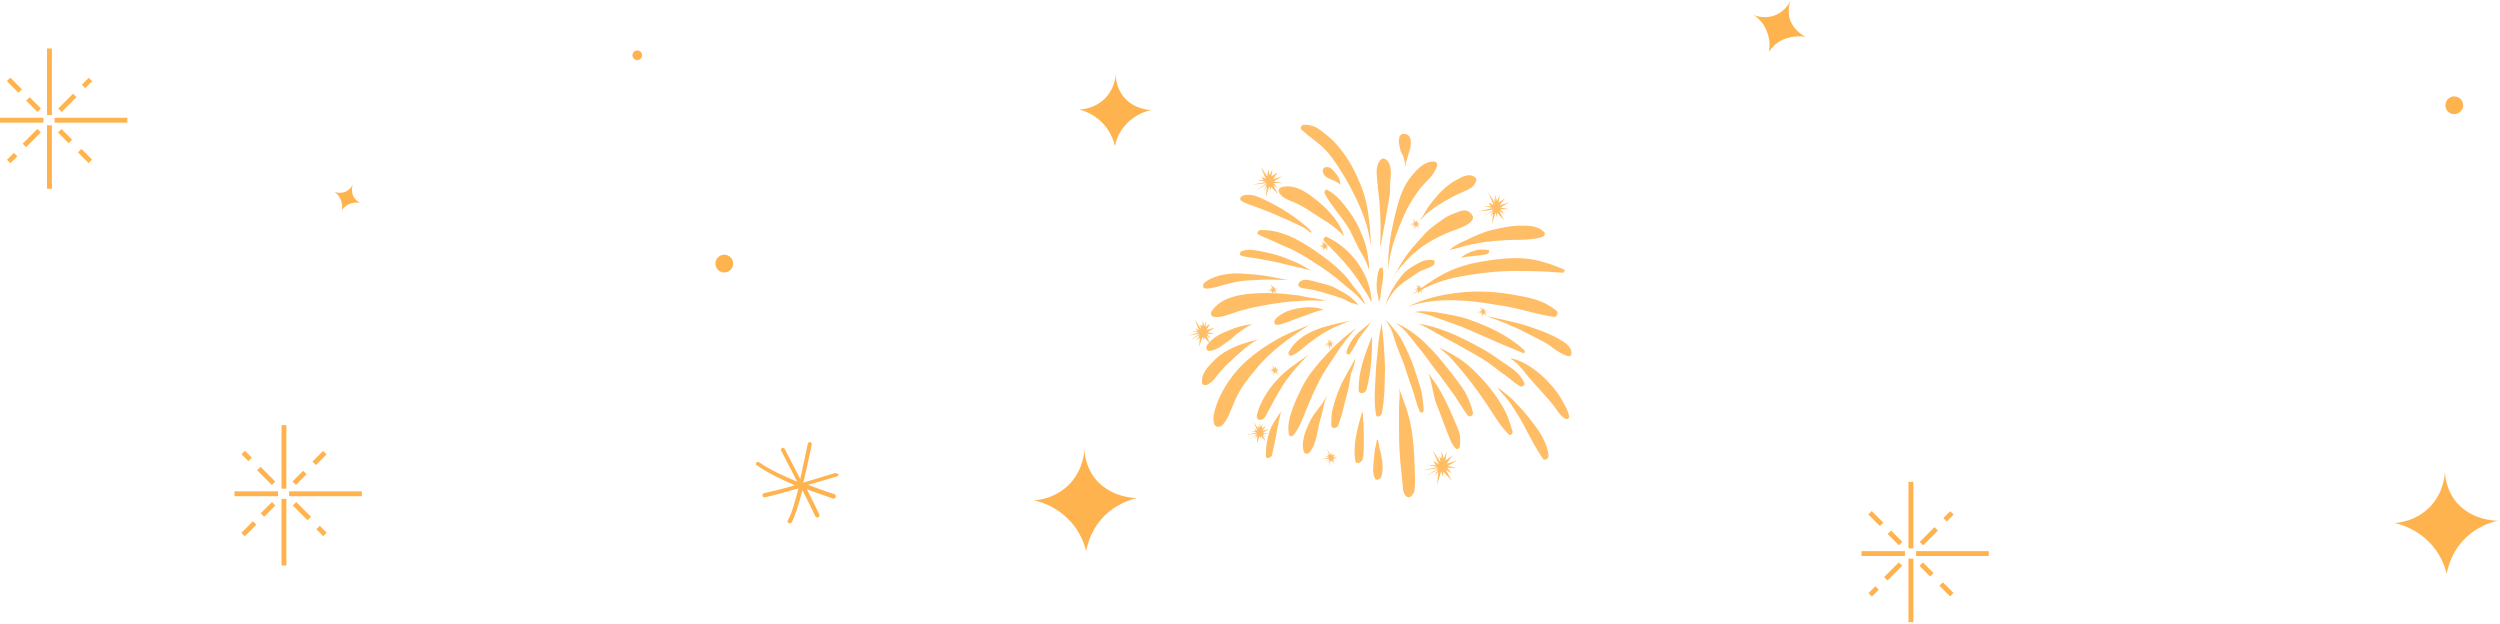 <svg width="441" height="110" viewBox="0 0 441 110" fill="none" xmlns="http://www.w3.org/2000/svg">
<path d="M318.534 6.532C317.912 6.377 316.358 6.221 314.494 6.999C313.095 7.621 312.318 8.71 312.007 9.177C312.163 8.554 312.318 7.155 311.697 5.599C311.075 3.888 309.832 2.955 309.366 2.644C309.677 2.8 311.386 3.422 313.251 2.644C314.96 1.866 315.737 0.467 315.892 0C315.737 0.467 315.271 1.711 315.737 3.422C316.514 5.599 318.378 6.377 318.534 6.532Z" fill="#FFB34E"/>
<path d="M432.93 20.134C433.795 20.134 434.496 19.432 434.496 18.567C434.496 17.702 433.795 17 432.93 17C432.066 17 431.365 17.702 431.365 18.567C431.365 19.432 432.066 20.134 432.93 20.134Z" fill="#FFB34E"/>
<path d="M440.6 91.852C439.583 92.087 436.609 92.87 434.183 95.69C432.383 97.805 431.835 100.077 431.6 101.174C431.287 100.077 430.583 97.649 428.391 95.534C426.044 93.183 423.383 92.478 422.365 92.243C423.07 92.243 426.278 91.93 428.783 89.267C431.131 86.682 431.287 83.705 431.287 83C431.287 83.783 431.444 86.525 433.557 88.875C436.296 91.773 440.053 91.852 440.6 91.852Z" fill="#FFB34E"/>
<path d="M337.517 84.999H336.656V96.749H337.517V84.999Z" fill="#FFB34E"/>
<path d="M337.517 98.55H336.656V109.752H337.517V98.55Z" fill="#FFB34E"/>
<path d="M333.587 93.59L332.978 94.2L334.97 96.194L335.579 95.585L333.587 93.59Z" fill="#FFB34E"/>
<path d="M330.179 90.147L329.57 90.757L331.617 92.806L332.226 92.197L330.179 90.147Z" fill="#FFB34E"/>
<path d="M342.722 102.715L342.114 103.324L343.996 105.207L344.604 104.598L342.722 102.715Z" fill="#FFB34E"/>
<path d="M339.203 99.207L338.594 99.816L340.476 101.699L341.084 101.09L339.203 99.207Z" fill="#FFB34E"/>
<path d="M334.952 99.194L332.351 101.797L332.96 102.406L335.561 99.803L334.952 99.194Z" fill="#FFB34E"/>
<path d="M330.812 103.414L329.594 104.632L330.203 105.242L331.42 104.023L330.812 103.414Z" fill="#FFB34E"/>
<path d="M341.241 92.985L338.64 95.588L339.248 96.197L341.85 93.594L341.241 92.985Z" fill="#FFB34E"/>
<path d="M344.017 90.173L342.8 91.391L343.409 92.001L344.626 90.782L344.017 90.173Z" fill="#FFB34E"/>
<path d="M350.824 97.219H337.989V98.08H350.824V97.219Z" fill="#FFB34E"/>
<path d="M336.032 97.219H328.362V98.08H336.032V97.219Z" fill="#FFB34E"/>
<path d="M147.191 83.484C147.113 83.484 144.686 84.267 141.712 85.129C142.495 81.839 143.121 78.705 143.199 78.392C143.199 78.157 143.121 78 142.886 78C142.652 78 142.495 78.079 142.495 78.314C142.495 78.392 141.869 81.29 141.165 84.502C139.834 81.839 138.504 79.41 138.425 79.175C138.347 79.019 138.112 78.94 137.956 79.019C137.799 79.097 137.721 79.332 137.799 79.489C137.799 79.567 139.208 82.152 140.617 84.972C138.191 83.954 135.608 82.779 133.886 81.525C133.73 81.447 133.495 81.447 133.417 81.604C133.338 81.76 133.338 81.995 133.495 82.074C135.295 83.327 137.799 84.58 140.225 85.599C138.425 86.147 136.469 86.617 134.747 87.009C134.591 87.087 134.434 87.244 134.512 87.479C134.591 87.635 134.747 87.792 134.982 87.714C136.782 87.322 138.895 86.695 140.852 86.147C140.225 88.575 139.599 90.769 138.973 91.787C138.895 91.944 138.895 92.179 139.13 92.257C139.286 92.335 139.365 92.335 139.521 92.257C139.599 92.257 139.599 92.179 139.678 92.1C140.225 91.082 140.93 88.889 141.556 86.46C142.573 88.497 143.513 90.377 143.826 91.082C143.904 91.239 144.139 91.317 144.295 91.239C144.295 91.239 144.295 91.239 144.373 91.239C144.53 91.16 144.608 90.925 144.53 90.769C144.217 90.064 143.356 88.34 142.339 86.304C144.843 87.244 146.8 87.87 146.956 87.949C147.034 87.949 147.191 87.949 147.269 87.87C147.347 87.792 147.426 87.792 147.426 87.635C147.504 87.479 147.347 87.244 147.191 87.165C147.113 87.165 145.156 86.539 142.573 85.52C145.391 84.737 147.582 84.032 147.66 84.032C147.66 84.032 147.739 84.032 147.739 83.954C147.895 83.875 147.973 83.719 147.895 83.562C147.582 83.562 147.347 83.405 147.191 83.484Z" fill="#FFB34E"/>
<g opacity="0.87">
<path d="M212.13 57.5V56.5L212.426 57.5L212.821 56.6L212.624 57.7C212.624 57.7 213.414 57.1 213.513 57.1C213.513 57 212.821 58.2 212.821 58.2L214.303 57.8L213.019 58.6L214.303 58.9H212.92L213.513 59.7L212.821 59.2L213.513 60.7L212.426 59.5V60.1L212.13 59.4L211.538 61.2L211.636 59.5L211.044 60.1L211.636 59.1L209.958 60L211.636 58.9L209.365 59.2L211.538 58.7L210.155 58.4L211.241 58.5L210.846 57.9L211.538 58.3L210.748 56.4L211.834 58L211.735 57.3L212.13 57.5Z" fill="#FFB34E"/>
<path d="M254.296 80.9V79.6L254.691 80.9L255.184 79.7L254.987 81.2C254.987 81.2 256.073 80.5 256.172 80.4C256.271 80.3 255.184 81.8 255.184 81.8L257.061 81.2L255.382 82.2L257.061 82.5H255.283L256.073 83.5L255.086 82.9L256.073 84.8L254.592 83.2V84.1L254.197 83.2L253.506 85.5L253.703 83.2L253.012 84L253.703 82.8L251.531 84L253.703 82.6L250.741 83L253.604 82.4L251.926 82L253.308 82.1L252.814 81.3L253.802 81.9L252.716 79.4L254.098 81.5L253.901 80.5L254.296 80.9Z" fill="#FFB34E"/>
<path d="M234.842 80.3V79.7L234.941 80.3L235.138 79.8L235.04 80.4L235.533 80.1L235.138 80.7L235.928 80.5L235.237 80.9L235.928 81H235.138L235.435 81.4L235.04 81.1L235.435 81.9L234.842 81.2V81.6L234.743 81.2L234.447 82.2L234.546 81.2L234.25 81.6L234.546 81L233.657 81.5L234.546 80.9L233.262 81L234.447 80.7L233.756 80.5H234.348L234.151 80.1L234.546 80.3L234.052 79.2L234.645 80.1V80L234.842 80.3Z" fill="#FFB34E"/>
<path d="M234.546 60.3L234.743 59.9V60.4C234.743 60.4 235.138 60.2 235.138 60.1L234.842 60.5L235.434 60.3L234.842 60.6L235.434 60.7H234.842L235.138 61L234.842 60.8L235.138 61.4L234.644 60.9V61.2V61L234.447 61.7V61L234.249 61.3L234.447 60.9L233.756 61.3L234.447 60.8L233.459 60.9L234.348 60.7L233.756 60.6H234.249L234.151 60.4L234.447 60.6L234.151 59.8L234.644 60.4V60.1L234.546 60.3Z" fill="#FFB34E"/>
<path d="M233.558 43.001L233.756 42.6V43.1C233.756 43.1 234.151 42.901 234.151 42.8L233.855 43.2L234.447 43.001L233.953 43.401L234.546 43.501H233.953L234.25 43.8L233.953 43.6L234.25 44.2L233.756 43.7V44.001L233.657 43.7L233.46 44.401V43.7L233.262 44.001L233.46 43.6L232.768 44.001L233.46 43.501L232.472 43.6L233.361 43.401L232.768 43.3H233.262L233.163 43.1L233.46 43.3L233.163 42.501L233.657 43.1V43.001H233.558Z" fill="#FFB34E"/>
<path d="M249.753 39.2L249.95 38.8V39.3C249.95 39.3 250.345 39.1 250.345 39L250.049 39.4L250.642 39.2L250.049 39.5L250.642 39.6H250.049L250.345 39.9L250.049 39.7L250.345 40.3L249.852 39.8V40.1L249.753 39.8L249.555 40.5V39.8L249.358 40.1L249.555 39.7L248.864 40.1L249.555 39.6L248.568 39.7L249.457 39.5L248.864 39.4H249.358L249.259 39.2L249.555 39.4L249.259 38.6L249.753 39.2Z" fill="#FFB34E"/>
<path d="M250.247 50.7L250.543 50.3V50.8C250.543 50.8 250.938 50.6 250.938 50.5L250.642 50.9L251.234 50.7L250.642 51L251.234 51.1H250.642L250.938 51.4L250.642 51.2L250.938 51.8L250.444 51.3V51.6L250.346 51.3L250.148 52V51.3L249.951 51.6L250.148 51.2L249.457 51.6L250.148 51.1L249.161 51.2L250.049 51H249.457H249.951L249.852 50.7L250.148 50.9L249.852 50.1L250.346 50.7V50.4L250.247 50.7Z" fill="#FFB34E"/>
<path d="M224.572 50.8L224.77 50.4V50.9C224.77 50.9 225.165 50.7 225.165 50.6L224.868 51L225.461 50.8L224.868 51.1L225.461 51.2H224.868L225.165 51.5L224.868 51.3L225.165 51.9L224.671 51.4V51.7L224.572 51.4L224.375 52.1V51.4L224.177 51.7L224.375 51.3L223.683 51.7L224.375 51.2L223.387 51.3L224.276 51.1L223.782 51H224.276L224.177 50.8L224.473 51L224.177 50.2L224.671 50.8V50.5L224.572 50.8Z" fill="#FFB34E"/>
<path d="M224.77 65L225.066 64.6V65.1C225.066 65.1 225.461 64.9 225.461 64.8L225.165 65.2L225.757 65L225.165 65.3L225.757 65.4H225.165L225.461 65.7L225.165 65.5L225.461 66.1L224.967 65.6V65.9L224.869 65.6L224.671 66.3V65.6L224.474 65.9L224.671 65.5L223.98 65.9L224.671 65.4L223.684 65.5L224.572 65.3L223.98 65.2H224.474L224.375 65L224.671 65.2L224.375 64.4L224.869 65.1V64.8L224.77 65Z" fill="#FFB34E"/>
<path d="M261.504 54.7L261.8 54.3V54.8C261.8 54.8 262.195 54.6 262.195 54.5L261.899 54.9L262.492 54.7L261.899 55L262.492 55.1H261.899L262.195 55.4L261.899 55.2L262.195 55.8L261.702 55.3V55.6L261.603 55.3L261.405 56V55.3L261.208 55.6L261.405 55.2L260.714 55.6L261.405 55.1L260.418 55.2L261.307 55L260.714 54.9H261.208L261.109 54.7L261.405 54.9L261.109 54.1L261.603 54.7V54.4L261.504 54.7Z" fill="#FFB34E"/>
<path d="M222.202 75.4V74.6L222.4 75.4L222.696 74.7L222.597 75.6L223.289 75.1L222.696 76L223.881 75.7L222.795 76.3L223.881 76.5H222.795L223.289 77.1L222.696 76.7L223.289 77.9L222.4 76.9V77.5L222.202 76.9L221.709 78.3L221.807 76.9L221.314 77.5L221.709 76.7L220.425 77.4L221.807 76.5L219.931 76.7L221.709 76.3L220.622 76L221.511 76.1L221.215 75.6L221.807 76L221.116 74.4L222.005 75.7L221.906 75.1L222.202 75.4Z" fill="#FFB34E"/>
<path d="M223.684 30.9V29.8L223.98 30.9L224.474 29.8L224.276 31.1C224.276 31.1 225.263 30.5 225.362 30.4C225.461 30.3 224.572 31.6 224.572 31.6L226.251 31.1L224.671 32L226.251 32.3H224.671L225.362 33.2L224.572 32.6L225.461 34.3L224.177 32.9V33.7L223.881 32.9L223.289 34.9L223.486 32.9L222.894 33.6L223.486 32.5L221.61 33.6L223.486 32.3L220.82 32.6L223.289 32.1L221.709 31.7L222.894 31.8L222.499 31.1L223.289 31.6L222.4 29.4L223.585 31.2L223.486 30.3L223.684 30.9Z" fill="#FFB34E"/>
<path d="M263.775 35.5V34.3L264.071 35.5L264.565 34.4L264.367 35.7C264.367 35.7 265.355 35.1 265.454 35C265.552 34.9 264.565 36.2 264.565 36.2L266.244 35.7L264.664 36.6L266.244 36.9H264.664L265.355 37.8L264.466 37.2L265.355 38.9L264.071 37.5V38.3L263.775 37.5L263.183 39.6L263.38 37.6L262.788 38.3L263.38 37.2L261.504 38.3L263.479 37L260.714 37.3L263.281 36.7L261.701 36.3L262.985 36.4L262.59 35.7L263.479 36.2L262.491 33.9L263.676 35.8L263.479 34.9L263.775 35.5Z" fill="#FFB34E"/>
<path d="M247.778 29.401C247.877 29.301 247.976 29.101 247.976 28.901C247.976 28.701 247.976 28.601 248.074 28.501C248.272 27.801 248.469 27.201 248.667 26.501C248.963 25.501 249.161 23.601 247.581 23.601C247.284 23.601 246.988 23.801 246.889 24.101C246.593 25.001 246.889 25.801 247.087 26.701C247.482 27.301 247.976 28.501 247.778 29.401Z" fill="#FFB34E"/>
<path d="M235.632 30.6C235.139 30 234.645 29.3 233.855 29.5C233.46 29.5 233.262 30 233.361 30.3C233.559 31.7 235.632 31.6 236.422 32.6C236.422 31.8 236.126 31.1 235.632 30.6Z" fill="#FFB34E"/>
<path d="M234.052 41.8C233.657 41.6 233.361 42.2 233.558 42.501C235.138 44.1 236.718 45.7 238.101 47.401C238.792 48.3 239.483 49.2 240.076 50.2C240.668 51.2 241.36 52.1 241.853 53.2C241.853 53.3 241.952 53.2 241.952 53.2C241.755 48.401 238.397 43.8 234.052 41.8Z" fill="#FFB34E"/>
<path d="M230.793 62.601C228.917 63.901 226.942 65.201 225.362 66.901C223.683 68.701 222.301 70.901 221.709 73.201C221.511 74.301 222.795 74.301 223.19 73.501C224.276 71.501 225.263 69.601 226.448 67.701C227.732 65.901 229.115 64.201 230.793 62.601C230.892 62.601 230.892 62.601 230.793 62.601Z" fill="#FFB34E"/>
<path d="M238.101 56.601C234.25 57.401 229.312 58.301 227.337 62.101C227.14 62.501 227.535 62.901 227.93 62.701C228.818 62.301 229.51 61.701 230.201 61.101C230.892 60.501 231.781 59.901 232.472 59.401C234.25 58.101 236.126 57.401 238.101 56.601Z" fill="#FFB34E"/>
<path d="M231.781 73.1C231.583 73.4 231.386 73.8 231.188 74.1C230.398 75.7 229.411 77.9 230.003 79.7C230.201 80.2 230.793 80.1 231.09 79.7C232.275 78.2 232.373 75.9 232.867 74.1C233.163 73.2 233.361 72.3 233.558 71.3C233.657 70.8 233.953 70.2 234.151 69.7C233.46 70.9 232.67 72 231.781 73.1Z" fill="#FFB34E"/>
<path d="M241.853 56.8C240.965 57.6 240.076 58.201 239.187 59.101C238.397 60.001 237.805 61.001 237.509 62.101C237.41 62.501 238.002 62.7 238.2 62.3C238.792 61.401 239.286 60.501 239.78 59.601C240.372 58.701 241.261 57.8 241.853 56.8C241.952 56.8 241.853 56.7 241.853 56.8Z" fill="#FFB34E"/>
<path d="M220.919 57.2C219.536 57.3 218.154 57.7 216.969 58.2C215.389 58.8 213.908 59.5 212.92 60.9C212.624 61.3 212.822 62 213.414 61.9C214.895 61.7 215.981 60.6 217.166 59.8C218.253 58.8 219.536 57.8 220.919 57.2C221.018 57.2 221.018 57.2 220.919 57.2Z" fill="#FFB34E"/>
<path d="M268.91 61.8C266.244 59.3 262.689 57.6 259.233 56.4C257.554 55.8 255.777 55.5 253.999 55.2C253.111 55 252.222 55 251.234 54.9C250.642 54.9 250.05 54.9 249.457 55.1C250.148 55 251.037 55.3 251.728 55.5C252.518 55.7 253.308 56 254.098 56.3C255.678 56.9 257.357 57.4 258.937 58.1C262.097 59.5 265.257 60.9 268.515 62.2C268.91 62.5 269.108 62 268.91 61.8Z" fill="#FFB34E"/>
<path d="M259.43 37.601C258.838 37.001 258.048 37.001 257.159 37.401C256.369 37.701 255.48 38.001 254.789 38.501C253.308 39.501 251.926 40.501 250.839 41.801C249.753 43.001 248.667 44.201 247.778 45.501C246.889 46.801 246.198 48.301 245.408 49.601C245.803 49.001 246.099 48.401 246.494 47.801C246.988 47.201 247.482 46.601 248.074 46.001C250.346 43.501 253.111 41.901 256.27 40.701C257.06 40.401 261.109 39.201 259.43 37.601Z" fill="#FFB34E"/>
<path d="M252.814 28.5C251.037 28.5 249.555 30.3 248.568 31.601C247.482 33.1 246.889 34.901 246.396 36.7C245.507 40.2 244.717 43.901 244.914 47.6C245.112 44.001 246.494 40.6 247.976 37.3C248.667 35.901 249.555 34.501 250.543 33.2C251.53 32.001 252.913 31 253.407 29.5C253.703 29 253.407 28.401 252.814 28.5Z" fill="#FFB34E"/>
<path d="M275.822 47.501C273.65 46.6 271.379 45.8 269.009 45.6C266.639 45.401 263.973 45.7 261.603 46.1C259.233 46.501 257.06 47.1 254.888 48.2C252.715 49.3 250.938 50.7 248.963 52.001C251.432 50.7 253.703 49.6 256.468 49.001C260.418 48.2 264.466 47.7 268.416 47.8C270.786 47.8 273.057 47.901 275.427 48.1C275.921 48.2 276.217 47.7 275.822 47.501Z" fill="#FFB34E"/>
<path d="M241.359 45.7C241.261 45.1 241.261 44.501 241.063 43.901C240.767 42.501 240.174 41.2 239.582 39.901C238.989 38.7 238.199 37.501 237.311 36.401C236.422 35.2 235.533 34.3 234.151 33.501C233.756 33.3 233.558 33.901 233.657 34.1C234.842 36.401 236.817 38.3 238.101 40.6C238.693 41.7 239.187 42.901 239.779 44.001C240.372 45.1 241.162 46.2 241.359 47.401C241.359 47.501 241.458 47.401 241.458 47.401C241.557 46.8 241.458 46.2 241.359 45.7Z" fill="#FFB34E"/>
<path d="M240.767 53.501C240.57 53.101 240.372 52.701 240.175 52.401C239.977 51.901 239.582 51.601 239.286 51.201C238.693 50.501 238.2 49.701 237.607 49.001C236.323 47.501 234.743 46.201 233.065 45.001C230.003 42.801 226.251 40.401 222.301 40.601C222.005 40.601 221.61 41.101 221.906 41.301C222.597 41.701 223.289 42.001 224.079 42.301C224.967 42.701 225.757 43.101 226.745 43.501C228.522 44.201 230.3 45.301 231.978 46.401C233.558 47.401 235.138 48.501 236.521 49.701C237.212 50.301 237.903 50.901 238.693 51.501C239.483 52.101 240.076 52.901 240.767 53.701C240.668 53.601 240.767 53.601 240.767 53.501Z" fill="#FFB34E"/>
<path d="M233.854 53C233.163 52.9 232.472 52.7 231.781 52.6C230.892 52.5 229.905 52.3 229.016 52.1C227.238 51.9 225.461 51.7 223.683 51.7C220.425 51.7 215.784 51.9 213.809 54.8C213.512 55.2 213.512 55.8 214.204 55.9C215.685 56.1 217.364 55.2 218.845 54.8C220.524 54.3 222.202 54 223.881 53.7C225.56 53.4 227.337 53.2 229.016 53.1C229.905 53 230.892 53 231.88 53C232.472 53 233.163 53.1 233.854 53C233.953 53.1 233.953 53 233.854 53Z" fill="#FFB34E"/>
<path d="M230.991 57.3C229.115 58.1 227.14 58.8 225.362 59.8C223.387 60.901 221.511 62.2 219.832 63.7C218.252 65.1 216.87 66.9 215.784 68.8C215.29 69.701 214.796 70.701 214.5 71.701C214.204 72.6 213.809 73.9 214.204 74.8C214.401 75.4 215.093 75.4 215.488 75.1C216.179 74.501 216.672 73.501 216.969 72.701C217.364 71.9 217.66 71.001 218.055 70.201C218.845 68.501 220.03 66.9 221.314 65.4C223.98 62.001 227.436 59.6 230.991 57.3C231.09 57.3 231.09 57.3 230.991 57.3Z" fill="#FFB34E"/>
<path d="M242.051 59.501C242.051 59.401 241.952 59.501 241.952 59.501C240.767 62.501 239.582 65.6 239.681 68.8C239.681 69.701 240.866 69.4 241.063 68.701C241.853 65.701 242.051 62.501 242.051 59.501Z" fill="#FFB34E"/>
<path d="M239.088 63.2C238.1 65.1 236.915 66.9 236.126 68.9C235.731 69.9 235.434 70.9 235.138 71.9C234.842 73 234.842 74 234.842 75C234.842 75.7 235.829 75.6 236.027 75.1C236.817 73.2 237.113 71.2 237.705 69.2C238.002 68.1 238.1 67.1 238.298 66C238.594 65.1 238.989 64.2 239.088 63.2C239.187 63.2 239.187 63.2 239.088 63.2Z" fill="#FFB34E"/>
<path d="M247.778 87.2C248.074 87.7 248.568 88 249.062 87.4C249.161 87.2 249.358 87 249.457 86.8C249.753 85.4 249.556 83.9 249.556 82.6C249.457 80.1 249.358 77.5 248.864 75.1C248.469 72.7 247.482 70.5 246.692 68.2C247.087 69.2 246.791 70.8 246.791 71.9C246.791 73.2 246.791 74.5 246.791 75.8C246.791 78.2 246.889 80.6 247.186 83.1C247.284 84.1 247.383 85.1 247.482 86.1C247.482 86.5 247.581 86.9 247.778 87.2Z" fill="#FFB34E"/>
<path d="M266.836 76.201C266.342 74.501 265.849 72.901 264.861 71.401C263.577 69.201 261.899 67.201 260.022 65.401C258.245 63.601 256.27 62.501 254.098 61.401C254.098 61.401 253.999 61.401 254.098 61.501C254.591 62.001 255.184 62.401 255.678 62.901C258.442 65.901 261.01 69.301 263.182 72.701C264.071 74.101 264.96 75.501 266.244 76.701C266.441 76.901 266.836 76.401 266.836 76.201Z" fill="#FFB34E"/>
<path d="M268.91 67.601C268.219 65.901 266.54 64.801 264.96 63.801C263.578 62.801 262.096 61.801 260.516 61.001C257.357 59.301 253.802 57.601 250.148 57.101C251.728 57.701 253.209 58.701 254.69 59.501C256.27 60.301 257.85 61.201 259.43 62.101C260.911 62.901 262.393 63.801 263.775 64.901C264.466 65.501 265.355 66.001 266.046 66.601C266.836 67.201 267.429 67.801 268.318 68.201C268.614 68.201 269.009 67.901 268.91 67.601Z" fill="#FFB34E"/>
<path d="M276.81 73.6C276.81 73 276.119 71.5 275.921 71.3C275.131 69.7 274.144 68.4 272.86 67.1C271.181 65.4 268.91 63.7 266.54 63.2C266.54 63.2 266.441 63.2 266.54 63.3C267.922 64.2 268.811 65.5 269.799 66.7C271.181 68.3 272.662 69.8 273.946 71.4C274.44 72 275.625 74.1 276.514 73.9C276.612 73.9 276.711 73.8 276.81 73.6Z" fill="#FFB34E"/>
<path d="M243.73 80.701C243.631 80.1 243.532 79.6 243.335 79.001C243.236 78.501 243.236 78.001 243.038 77.6C243.038 77.501 242.841 77.6 242.841 77.701C242.841 78.201 242.643 78.701 242.545 79.201C242.446 79.8 242.446 80.4 242.347 81.1C242.248 82.201 242.051 83.4 242.545 84.4C242.742 84.9 243.433 84.501 243.631 84.201C244.026 82.9 243.927 81.8 243.73 80.701Z" fill="#FFB34E"/>
<path d="M252.814 45.901C251.827 45.7 250.938 46.001 250.049 46.501C249.062 47.001 247.877 47.8 247.284 48.6C246 50.2 244.914 52.001 244.322 54.001C245.112 52.2 246.198 50.7 247.877 49.6C248.667 49.1 249.457 48.501 250.247 48.001C251.037 47.501 252.024 47.401 252.814 46.8C253.11 46.6 253.209 46.001 252.814 45.901Z" fill="#FFB34E"/>
<path d="M260.22 31.3C259.332 30.5 258.048 31.101 257.159 31.601C255.974 32.2 254.987 33.001 254.098 33.901C253.308 34.7 252.617 35.6 252.024 36.401C251.728 36.8 251.432 37.3 251.234 37.7C251.037 38.1 250.642 38.501 250.444 39.001C250.938 38.3 251.827 37.501 252.518 37.001C253.308 36.401 254.197 35.901 254.987 35.401C255.875 34.901 256.764 34.401 257.752 34.001C258.739 33.501 259.727 33.3 260.22 32.3C260.517 31.901 260.517 31.5 260.22 31.3Z" fill="#FFB34E"/>
<path d="M272.366 40.901C271.181 39.8 269.7 39.8 268.219 39.8C266.54 39.8 264.763 40.2 263.084 40.6C261.405 41.001 259.825 41.8 258.344 42.501C257.751 42.7 257.258 43.001 256.764 43.3C256.764 43.3 256.665 43.401 256.566 43.401C256.27 43.6 255.974 43.901 255.678 44.1C255.974 44.001 256.27 44.001 256.566 43.901C257.258 43.7 257.949 43.501 258.739 43.3C260.813 42.8 262.985 42.501 265.059 42.401C267.429 42.2 269.799 42.501 272.07 41.8C272.465 41.6 272.662 41.2 272.366 40.901Z" fill="#FFB34E"/>
<path d="M241.261 37.001C240.866 34.7 240.174 32.8 239.187 30.701C238.2 28.601 236.916 26.701 235.336 25C234.645 24.3 233.756 23.601 232.966 23C232.077 22.3 231.188 22 230.003 22C229.608 22 229.213 22.601 229.608 22.901C230.3 23.5 230.991 24.101 231.682 24.601C232.472 25.201 233.361 25.901 234.052 26.701C235.435 28.3 236.521 30.101 237.607 31.901C239.582 35.501 241.458 39.401 241.754 43.401C241.853 41.3 241.557 39.1 241.261 37.001Z" fill="#FFB34E"/>
<path d="M244.223 28C243.927 27.9 243.631 28 243.433 28.3C242.643 29.3 242.841 30.7 242.94 31.9C242.94 32.2 243.038 32.4 243.038 32.7C243.038 33.1 243.038 33.4 243.137 33.8C243.236 34.4 243.236 35 243.335 35.6C243.532 38.2 243.631 40.8 243.433 43.3H243.532C244.125 40.6 244.52 37.9 245.013 35.2C245.112 34.6 245.211 34 245.211 33.3C245.211 33 245.211 32.7 245.211 32.5C245.211 32.1 245.31 31.7 245.31 31.4C245.408 30.3 245.408 28.5 244.223 28Z" fill="#FFB34E"/>
<path d="M237.113 41.701C236.422 39.401 234.842 37.601 233.065 36.001C231.287 34.501 228.72 32.301 226.152 33.001C225.659 33.101 225.362 33.601 225.659 34.001C226.251 35.001 227.337 35.301 228.325 35.701C229.411 36.201 230.497 36.801 231.485 37.501C232.472 38.101 233.46 38.801 234.447 39.401C235.435 40.101 236.323 40.801 237.113 41.701C237.113 41.801 237.113 41.801 237.113 41.701Z" fill="#FFB34E"/>
<path d="M243.927 47.401C243.927 47.1 243.433 47.2 243.335 47.401C242.94 48.3 242.94 49.1 242.841 50.1C242.841 50.6 242.841 51.1 242.94 51.6C243.038 52.001 243.236 52.6 243.137 53.001C243.137 53.1 243.236 53.1 243.335 53.001C243.433 52.8 243.433 52.6 243.532 52.401C243.532 51.8 243.631 51.2 243.73 50.6C243.927 49.501 244.125 48.401 243.927 47.401Z" fill="#FFB34E"/>
<path d="M231.287 40.801C230.695 40.101 229.905 39.501 229.115 38.901C228.127 38.101 227.14 37.501 226.053 36.801C224.967 36.201 223.881 35.601 222.795 35.101C221.708 34.601 220.523 34.101 219.24 34.501C218.944 34.601 218.549 35.101 218.944 35.401C219.832 36.001 220.82 36.201 221.807 36.601C222.893 37.001 223.98 37.401 225.066 37.901C226.152 38.401 227.238 38.801 228.226 39.301C229.213 39.801 230.3 40.201 231.09 41.001C231.287 41.101 231.386 40.901 231.287 40.801Z" fill="#FFB34E"/>
<path d="M239.681 53.901C239.286 53.301 238.693 52.801 238.101 52.301C237.212 51.701 236.323 51.201 235.336 50.701C234.348 50.201 233.163 50.001 232.077 49.701C231.287 49.501 230.201 49.101 229.411 49.601C229.115 49.801 228.818 50.301 229.213 50.601C229.806 51.001 230.793 50.901 231.485 51.101C232.472 51.301 233.459 51.601 234.447 51.901C235.336 52.201 236.224 52.401 237.113 52.801C237.508 53.001 237.903 53.201 238.298 53.401C238.891 53.501 239.384 53.701 239.681 53.901Z" fill="#FFB34E"/>
<path d="M227.14 49.4C225.955 49.2 224.77 48.9 223.486 48.7C222.301 48.5 221.018 48.4 219.734 48.3C217.364 48.1 214.599 48.3 212.525 49.8C212.13 50.1 212.032 50.9 212.723 50.9C213.908 50.9 214.994 50.5 216.08 50.2C217.265 49.9 218.45 49.6 219.635 49.5C220.82 49.4 222.104 49.4 223.388 49.3C224.572 49.3 225.856 49.4 227.14 49.4Z" fill="#FFB34E"/>
<path d="M231.287 47.7C230.3 47.2 229.411 46.6 228.424 46.2C227.337 45.8 226.35 45.3 225.264 45.001C224.276 44.7 223.289 44.501 222.301 44.3C221.215 44.1 220.129 43.901 219.043 44.3C218.746 44.401 218.549 45.001 218.944 45.1C219.833 45.401 220.82 45.401 221.709 45.6C222.795 45.8 223.881 46.001 224.967 46.2C227.041 46.7 229.115 47.2 231.287 47.7Z" fill="#FFB34E"/>
<path d="M233.46 54.6C232.275 54.2 230.892 54.1 229.609 54.3C227.93 54.5 226.251 55 225.066 56.2C224.671 56.6 224.671 57.4 225.362 57.3C226.745 57.1 228.029 56.4 229.312 56C230.794 55.5 232.077 54.9 233.46 54.6Z" fill="#FFB34E"/>
<path d="M239.187 57.9C236.225 60 233.559 62.8 231.287 65.7C230.102 67.3 229.214 69.2 228.424 71C227.733 72.7 227.041 74.7 227.338 76.5C227.338 77 227.93 77.1 228.226 76.7C229.214 75.4 229.905 73.6 230.497 72.1C231.189 70.4 231.979 68.6 232.867 66.9C233.657 65.4 234.645 64 235.632 62.5C236.719 60.8 237.904 59.3 239.187 57.9C239.286 57.9 239.286 57.9 239.187 57.9Z" fill="#FFB34E"/>
<path d="M225.955 72.601C225.264 73.701 224.375 74.801 223.98 76.001C223.486 77.501 223.289 78.901 223.289 80.401C223.289 81.101 224.177 80.801 224.375 80.301C224.967 77.801 225.362 75.201 225.955 72.601C226.054 72.601 226.054 72.601 225.955 72.601Z" fill="#FFB34E"/>
<path d="M221.906 59.9C219.833 60.4 217.759 61 215.883 62.2C214.895 62.8 214.105 63.6 213.315 64.5C212.624 65.2 211.933 66.3 212.031 67.4C212.031 67.9 212.426 68 212.821 67.9C213.71 67.6 214.303 66.8 214.796 66.1C215.488 65.3 216.179 64.5 216.969 63.8C218.549 62.4 219.931 60.9 221.906 59.9C222.005 59.9 222.005 59.9 221.906 59.9Z" fill="#FFB34E"/>
<path d="M243.73 57.001C243.631 56.901 243.73 56.901 243.73 57.001C243.532 58.2 243.236 59.401 243.137 60.7C243.038 62.1 242.841 63.401 242.742 64.8C242.643 67.6 242.248 70.501 242.742 73.201C242.841 73.8 243.631 73.3 243.73 73.001C244.026 71.701 244.125 70.201 244.223 68.9C244.223 67.501 244.322 66.1 244.322 64.8C244.223 62.2 244.026 59.6 243.73 57.001Z" fill="#FFB34E"/>
<path d="M240.57 76.8C240.57 75.4 240.471 74.001 240.372 72.701C240.372 72.6 240.273 72.701 240.273 72.701C239.483 75.501 238.595 78.4 239.088 81.3C239.187 82.1 240.273 81.501 240.372 81.001C240.668 79.701 240.57 78.201 240.57 76.8Z" fill="#FFB34E"/>
<path d="M250.444 68.001C249.951 66.501 249.556 65.1 248.963 63.6C248.371 62.2 247.778 60.8 246.988 59.501C246.593 58.901 246.1 58.3 245.705 57.8C245.507 57.6 245.309 57.3 245.112 57.1C244.914 56.901 244.618 56.7 244.52 56.501C244.52 56.7 244.618 56.8 244.717 56.901C244.915 57.2 245.112 57.6 245.31 57.901C245.606 58.501 245.803 59.2 246.001 59.901C246.494 61.401 247.087 62.8 247.679 64.3C248.173 65.701 248.568 67.1 249.062 68.4C249.556 69.8 249.852 71.201 250.444 72.6C250.642 73.001 251.136 72.701 251.136 72.4C251.037 70.9 250.938 69.501 250.444 68.001Z" fill="#FFB34E"/>
<path d="M256.962 75.1C256.369 73.8 255.876 72.5 255.184 71.1C254.592 69.9 253.999 68.7 253.209 67.6C252.814 67 252.419 66.5 252.024 65.9C252.518 67.4 252.716 68.9 253.111 70.4C253.209 70.9 253.407 71.3 253.604 71.8C254.098 73.1 254.592 74.4 255.086 75.7C255.579 76.9 255.876 78.1 256.764 79.1C256.962 79.3 257.456 79.2 257.456 78.9C257.752 77.5 257.554 76.4 256.962 75.1Z" fill="#FFB34E"/>
<path d="M259.825 72.8C259.43 71.1 258.739 69.4 257.653 68.001C256.665 66.6 255.579 65.201 254.493 63.901C253.407 62.501 252.123 61.2 250.741 59.901C249.457 58.8 247.877 57.6 246.198 57.001C247.679 57.901 248.766 59.401 249.753 60.7C250.938 62.1 252.024 63.6 253.111 65.1C254.098 66.3 254.987 67.6 255.876 68.8C256.962 70.201 257.752 71.701 258.838 73.201C259.332 73.8 259.924 73.201 259.825 72.8Z" fill="#FFB34E"/>
<path d="M274.637 54.901C272.959 53.401 270.786 52.7 268.614 52.3C263.874 51.3 259.529 51.1 254.789 52.001C252.617 52.401 250.346 53.1 248.371 54.1C252.617 52.6 257.258 52.8 261.603 53.401C263.676 53.7 265.75 54.001 267.824 54.501C269.996 55.001 271.971 55.6 274.144 55.901C274.637 55.901 274.934 55.2 274.637 54.901Z" fill="#FFB34E"/>
<path d="M277.205 62.2C277.106 60.901 275.822 60.3 274.835 59.7C273.551 59.001 272.07 58.401 270.589 57.901C269.206 57.401 267.824 57.001 266.441 56.7C265.059 56.401 263.578 56.001 262.195 55.8C264.763 56.6 267.33 57.7 269.799 59.001C270.885 59.6 272.07 60.1 273.156 60.8C273.551 61.1 277.402 64.1 277.205 62.2Z" fill="#FFB34E"/>
<path d="M269.799 73.8C269.009 72.8 268.12 71.8 267.231 70.9C266.343 70.001 265.355 69.201 264.368 68.501C264.368 68.501 264.269 68.501 264.269 68.6C265.059 69.501 265.849 70.3 266.54 71.3C267.231 72.4 267.923 73.4 268.515 74.501C269.7 76.701 270.786 78.9 272.169 80.9C272.465 81.4 273.156 80.9 273.156 80.4C272.959 77.9 271.28 75.701 269.799 73.8Z" fill="#FFB34E"/>
<path d="M262.491 44.1C261.8 44 261.208 44 260.517 44.1C259.43 44.4 258.443 44.8 257.653 45.5C259.233 45.1 260.911 45.2 262.393 44.8C262.689 44.6 262.886 44.1 262.491 44.1Z" fill="#FFB34E"/>
</g>
<path d="M200.6 87.852C199.583 88.087 196.609 88.87 194.183 91.691C192.383 93.805 191.835 96.077 191.6 97.174C191.287 96.077 190.583 93.649 188.391 91.534C186.044 89.184 183.383 88.479 182.365 88.244C183.07 88.244 186.278 87.93 188.783 85.267C191.131 82.682 191.287 79.705 191.287 79C191.287 79.784 191.444 82.525 193.557 84.875C196.296 87.774 200.053 87.852 200.6 87.852Z" fill="#FFB34E"/>
<path d="M113.267 9.75C113.267 10.218 112.884 10.601 112.417 10.601C111.949 10.601 111.566 10.218 111.566 9.75C111.566 9.282 111.949 8.899 112.417 8.899C112.884 8.899 113.267 9.282 113.267 9.75Z" fill="#FFB34E"/>
<path d="M127.764 48.066C128.629 48.066 129.33 47.365 129.33 46.5C129.33 45.634 128.629 44.933 127.764 44.933C126.9 44.933 126.199 45.634 126.199 46.5C126.199 47.365 126.9 48.066 127.764 48.066Z" fill="#FFB34E"/>
<path d="M203.127 19.409C202.41 19.544 200.306 20.081 198.56 22.008C197.261 23.442 196.814 25.011 196.679 25.773C196.5 25.011 196.008 23.308 194.53 21.74C192.918 20.081 191.127 19.499 190.366 19.32C190.814 19.32 193.097 19.185 194.933 17.348C196.634 15.6 196.814 13.494 196.814 13.001C196.814 13.539 196.858 15.466 198.291 17.169C200.082 19.275 202.724 19.409 203.127 19.409Z" fill="#FFB34E"/>
<path d="M63.588 35.782C63.275 35.704 62.492 35.626 61.553 36.017C60.849 36.331 60.458 36.879 60.301 37.114C60.379 36.801 60.458 36.096 60.145 35.312C59.832 34.451 59.206 33.98 58.971 33.824C59.127 33.902 59.988 34.216 60.927 33.824C61.788 33.432 62.179 32.727 62.258 32.492C62.179 32.727 61.945 33.354 62.179 34.216C62.492 35.312 63.432 35.704 63.588 35.782Z" fill="#FFB34E"/>
<path d="M9.155 8.551H8.294V20.301H9.155V8.551Z" fill="#FFB34E"/>
<path d="M9.155 22.102H8.294V33.304H9.155V22.102Z" fill="#FFB34E"/>
<path d="M5.224 17.143L4.616 17.752L6.608 19.746L7.217 19.137L5.224 17.143Z" fill="#FFB34E"/>
<path d="M1.816 13.7L1.208 14.309L3.255 16.358L3.864 15.749L1.816 13.7Z" fill="#FFB34E"/>
<path d="M14.36 26.267L13.752 26.877L15.633 28.759L16.242 28.15L14.36 26.267Z" fill="#FFB34E"/>
<path d="M10.841 22.759L10.232 23.368L12.113 25.252L12.722 24.642L10.841 22.759Z" fill="#FFB34E"/>
<path d="M6.59 22.746L3.989 25.349L4.598 25.959L7.198 23.355L6.59 22.746Z" fill="#FFB34E"/>
<path d="M2.449 26.966L1.232 28.185L1.841 28.794L3.058 27.575L2.449 26.966Z" fill="#FFB34E"/>
<path d="M12.879 16.537L10.277 19.14L10.886 19.749L13.487 17.146L12.879 16.537Z" fill="#FFB34E"/>
<path d="M15.655 13.725L14.438 14.944L15.046 15.553L16.264 14.334L15.655 13.725Z" fill="#FFB34E"/>
<path d="M22.462 20.771H9.627V21.633H22.462V20.771Z" fill="#FFB34E"/>
<path d="M7.67 20.771H0V21.633H7.67V20.771Z" fill="#FFB34E"/>
<path d="M50.519 99.755H49.658V88.005H50.519V99.755Z" fill="#FFB34E"/>
<path d="M50.519 86.202H49.658V75H50.519V86.202Z" fill="#FFB34E"/>
<path d="M46.588 91.161L45.98 90.552L47.972 88.558L48.58 89.167L46.588 91.161Z" fill="#FFB34E"/>
<path d="M43.179 94.604L42.57 93.995L44.618 91.945L45.227 92.555L43.179 94.604Z" fill="#FFB34E"/>
<path d="M55.723 82.037L55.114 81.428L56.996 79.545L57.605 80.154L55.723 82.037Z" fill="#FFB34E"/>
<path d="M52.205 85.541L51.596 84.932L53.477 83.049L54.086 83.658L52.205 85.541Z" fill="#FFB34E"/>
<path d="M47.956 85.555L45.355 82.952L45.964 82.343L48.565 84.946L47.956 85.555Z" fill="#FFB34E"/>
<path d="M43.814 81.341L42.596 80.123L43.205 79.513L44.422 80.732L43.814 81.341Z" fill="#FFB34E"/>
<path d="M54.245 91.769L51.644 89.166L52.252 88.556L54.853 91.159L54.245 91.769Z" fill="#FFB34E"/>
<path d="M57.018 94.58L55.801 93.362L56.41 92.752L57.627 93.971L57.018 94.58Z" fill="#FFB34E"/>
<path d="M63.825 87.534H50.99V86.673H63.825V87.534Z" fill="#FFB34E"/>
<path d="M49.033 87.534H41.364V86.673H49.033V87.534Z" fill="#FFB34E"/>
</svg>
